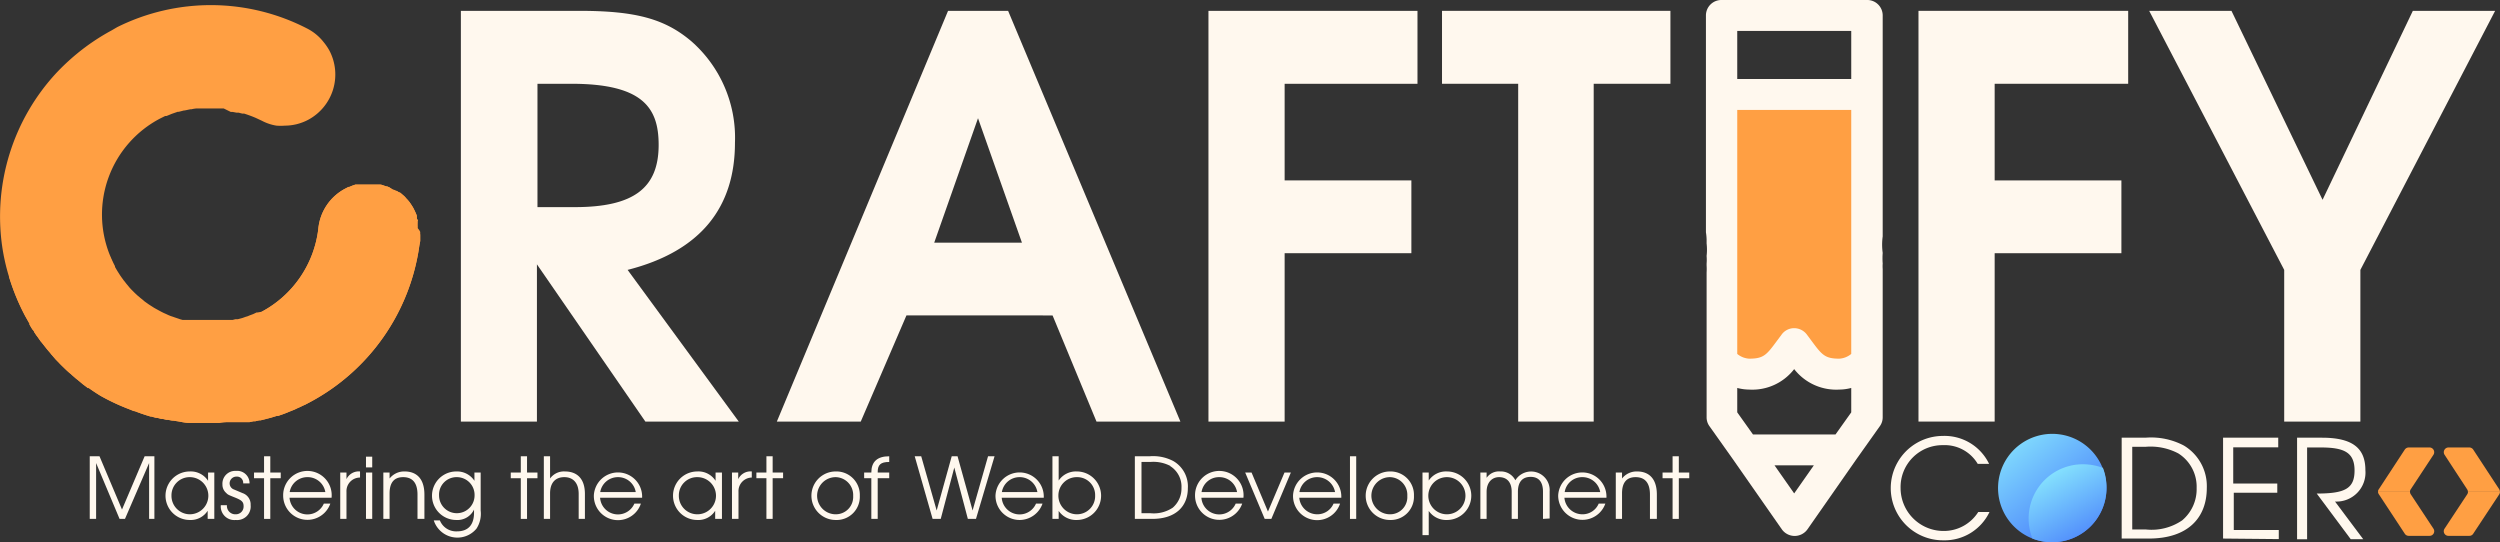 <svg xmlns="http://www.w3.org/2000/svg" xmlns:xlink="http://www.w3.org/1999/xlink" viewBox="0 0 184.43 40.02"><rect x="0" y="0" width="184.43" height="40.02" fill="#333333" stroke="none"/><defs><style>.cls-1{fill:#fff8ee;}.cls-2{fill:url(#linear-gradient);}.cls-3{fill:url(#linear-gradient-2);}.cls-4{fill:#ff9f43;}</style><linearGradient id="linear-gradient" x1="154.63" y1="40.09" x2="147.46" y2="31.08" gradientUnits="userSpaceOnUse"><stop offset="0" stop-color="#3d6cfb"/><stop offset="1" stop-color="#8ef1fe"/></linearGradient><linearGradient id="linear-gradient-2" x1="154.92" y1="41.31" x2="150.75" y2="34.07" xlink:href="#linear-gradient"/></defs><title>Asset 57</title><g id="Layer_2" data-name="Layer 2"><g id="OBJECTS"><path class="cls-1" d="M143.36,39.86a3.85,3.85,0,1,1-.05-7.7,3.65,3.65,0,0,1,3.43,2.06h-.84a2.83,2.83,0,0,0-2.56-1.38A3.09,3.09,0,0,0,140.21,36a3.17,3.17,0,0,0,3.14,3.17,3,3,0,0,0,2.59-1.4h.83A3.67,3.67,0,0,1,143.36,39.86Z"/><path d="M151.38,39.86A3.85,3.85,0,1,1,155.31,36,3.9,3.9,0,0,1,151.38,39.86Zm0-7A3.17,3.17,0,1,0,154.55,36,3.21,3.21,0,0,0,151.38,32.84Z"/><path class="cls-1" d="M158.52,39.73h-2V32.29h1.75a5.19,5.19,0,0,1,2.84.58A3.49,3.49,0,0,1,162.8,36C162.8,38.18,161.43,39.73,158.52,39.73Zm2.18-6.28a4.39,4.39,0,0,0-2.4-.49h-1v6.1h1a4,4,0,0,0,2.68-.67A3,3,0,0,0,162.05,36,2.9,2.9,0,0,0,160.7,33.45Z"/><path class="cls-1" d="M164,39.73V32.29h4.07V33h-3.32v2.67H168v.68h-3.21v2.75h3.32v.67Z"/><path class="cls-1" d="M172.26,37l2.08,2.78h-.92l-2.51-3.37c2.08,0,2.79-.36,2.79-1.7s-.77-1.7-2.5-1.7h-1v6.77h-.74V32.29h1.84c2.34,0,3.2.84,3.2,2.4A2.14,2.14,0,0,1,172.26,37Z"/><path class="cls-2" d="M155.4,36a4,4,0,0,1-4,4,4,4,0,0,1-1.46-.27A4,4,0,1,1,155.4,36Z"/><path class="cls-3" d="M155.4,36a4,4,0,0,1-4,4,4,4,0,0,1-1.46-.27,4,4,0,0,1,3.73-5.48,4.17,4.17,0,0,1,1.47.27A4,4,0,0,1,155.4,36Z"/><path class="cls-1" d="M47.61,31.1l-8-11.6V31.1H34V.8h8.74c4.14,0,6.31.58,8.28,2.26a9.46,9.46,0,0,1,3.2,7.46c0,4.72-2.46,8-7.92,9.39l8.2,11.19ZM42.15,6.18h-2.5v9.1H42.4c4.34,0,6.19-1.4,6.19-4.59C48.59,8,47.48,6.18,42.15,6.18Z"/><path class="cls-1" d="M80.89,31.1l-3.24-7.83H66.87L63.5,31.1H57.31L69.94.8h4.43L87.08,31.1ZM72.15,8.72,68.92,17.9h6.47Z"/><path class="cls-1" d="M94.77,6.18v7.13h9.35v5.37H94.77V31.1H89.15V.8h15.42V6.18Z"/><path class="cls-1" d="M117.57,6.18V31.1H112V6.18h-5.62V.8h16.85V6.18Z"/><path class="cls-1" d="M147.15,6.18v7.13h9.35v5.37h-9.35V31.1h-5.62V.8H157V6.18Z"/><path class="cls-1" d="M174.13,19.91V31.1h-5.62V19.91L158.55.8h6.07l6.72,13.94L178,.8h6.07Z"/><path class="cls-1" d="M11,38.28V34.16L9.22,38.28h-.4L7.09,34.16v4.12H6.62V33.66h.72L9,37.59l1.67-3.93h.72v4.62Z"/><path class="cls-1" d="M15.32,38.28v-.6a1.48,1.48,0,0,1-1.32.68,1.79,1.79,0,1,1,0-3.58,1.52,1.52,0,0,1,1.35.69v-.61h.46v3.42ZM14,35.2a1.34,1.34,0,0,0-1.35,1.35A1.36,1.36,0,0,0,14,37.94a1.37,1.37,0,0,0,0-2.74Z"/><path class="cls-1" d="M17.39,38.36a1,1,0,0,1-1.1-1.09h.45a.62.62,0,0,0,.65.67.57.57,0,0,0,.58-.6c0-.34-.17-.45-.67-.65s-.49-.2-.63-.34a.8.8,0,0,1-.26-.61.94.94,0,0,1,1-1,.91.91,0,0,1,1,.92h-.47a.46.46,0,0,0-.5-.5.5.5,0,0,0-.5.5.48.48,0,0,0,.32.45l.64.27a.88.88,0,0,1,.59.88A1,1,0,0,1,17.39,38.36Z"/><path class="cls-1" d="M19.94,35.28v3h-.46v-3h-.74v-.42h.74v-1.2h.46v1.2h.77v.42Z"/><path class="cls-1" d="M21.36,36.72a1.32,1.32,0,0,0,2.53.43h.48a1.79,1.79,0,0,1-3.48-.6,1.79,1.79,0,1,1,3.57.17Zm1.31-1.52a1.32,1.32,0,0,0-1.3,1.1H24A1.32,1.32,0,0,0,22.67,35.2Z"/><path class="cls-1" d="M25.56,36.28v2H25.1V34.86h.46v.49a1,1,0,0,1,1-.57v.45A1,1,0,0,0,25.56,36.28Z"/><path class="cls-1" d="M27,34.48v-.79h.46v.79Zm0,3.8V34.86h.46v3.42Z"/><path class="cls-1" d="M30.8,38.28V36.49c0-.94-.43-1.29-1.06-1.29s-1,.36-1,1.2v1.88h-.46V34.86h.46v.44a1.37,1.37,0,0,1,1.11-.52c.85,0,1.46.5,1.46,1.71v1.79Z"/><path class="cls-1" d="M35.15,39A1.83,1.83,0,0,1,32,38.39h.45a1.29,1.29,0,0,0,1.26.81c.83,0,1.26-.48,1.26-1.38v-.23a1.35,1.35,0,0,1-1.31.77,1.79,1.79,0,0,1,0-3.58,1.53,1.53,0,0,1,1.34.69v-.61h.46v2.81A2,2,0,0,1,35.15,39ZM33.7,35.2a1.29,1.29,0,0,0-1.31,1.35,1.31,1.31,0,1,0,2.62,0A1.31,1.31,0,0,0,33.7,35.2Z"/><path class="cls-1" d="M38.88,35.28v3h-.46v-3h-.74v-.42h.74v-1.2h.46v1.2h.77v.42Z"/><path class="cls-1" d="M42.69,38.28V36.44c0-.85-.44-1.24-1.06-1.24s-1.05.37-1.05,1.2v1.88h-.46V33.66h.46V35.3a1.26,1.26,0,0,1,1.09-.52c.89,0,1.48.52,1.48,1.66v1.84Z"/><path class="cls-1" d="M44.27,36.72a1.32,1.32,0,0,0,2.53.43h.48a1.78,1.78,0,0,1-3.47-.6,1.78,1.78,0,1,1,3.56.17Zm1.31-1.52a1.32,1.32,0,0,0-1.3,1.1H46.9A1.32,1.32,0,0,0,45.58,35.2Z"/><path class="cls-1" d="M52.76,38.28v-.6a1.46,1.46,0,0,1-1.32.68,1.79,1.79,0,1,1,0-3.58,1.5,1.5,0,0,1,1.35.69v-.61h.47v3.42ZM51.42,35.2a1.34,1.34,0,0,0-1.34,1.35,1.36,1.36,0,0,0,1.37,1.39,1.37,1.37,0,0,0,0-2.74Z"/><path class="cls-1" d="M54.48,36.28v2H54V34.86h.46v.49a1,1,0,0,1,1-.57v.45A1,1,0,0,0,54.48,36.28Z"/><path class="cls-1" d="M57,35.28v3h-.46v-3h-.74v-.42h.74v-1.2H57v1.2h.77v.42Z"/><path class="cls-1" d="M61.65,38.36a1.79,1.79,0,1,1,0-3.58,1.73,1.73,0,0,1,1.78,1.8A1.71,1.71,0,0,1,61.65,38.36Zm0-3.16a1.37,1.37,0,0,0,0,2.74,1.28,1.28,0,0,0,1.29-1.35A1.32,1.32,0,0,0,61.61,35.2Z"/><path class="cls-1" d="M64.75,35.28v3h-.47v-3h-.53v-.42h.53q0-1.2,1.32-1.2v.42c-.64,0-.86.21-.85.78h.85v.42Z"/><path class="cls-1" d="M72,38.28h-.6l-1-3.79-1,3.79h-.6l-1.32-4.62h.48l1.14,4,1.11-4h.43l1.11,4,1.14-4h.48Z"/><path class="cls-1" d="M73.9,36.72a1.32,1.32,0,0,0,2.53.43h.48a1.8,1.8,0,0,1-1.67,1.21,1.78,1.78,0,0,1-1.8-1.81,1.78,1.78,0,1,1,3.56.17Zm1.31-1.52a1.32,1.32,0,0,0-1.3,1.1h2.62A1.32,1.32,0,0,0,75.21,35.2Z"/><path class="cls-1" d="M79.44,38.36a1.56,1.56,0,0,1-1.34-.67v.59h-.46V33.66h.46v1.79a1.54,1.54,0,0,1,1.34-.67,1.79,1.79,0,1,1,0,3.58Zm0-3.16a1.35,1.35,0,0,0-1.36,1.35,1.37,1.37,0,0,0,1.36,1.39,1.34,1.34,0,0,0,1.35-1.39A1.32,1.32,0,0,0,79.43,35.2Z"/><path class="cls-1" d="M85,38.28H83.72V33.66h1.09a3.19,3.19,0,0,1,1.76.36,2.16,2.16,0,0,1,1.06,2C87.63,37.32,86.77,38.28,85,38.28Zm1.35-3.9a2.7,2.7,0,0,0-1.49-.3h-.65v3.78h.65a2.51,2.51,0,0,0,1.66-.41A1.87,1.87,0,0,0,87.16,36,1.79,1.79,0,0,0,86.32,34.38Z"/><path class="cls-1" d="M88.63,36.72a1.32,1.32,0,0,0,2.53.43h.48a1.79,1.79,0,0,1-3.48-.6,1.79,1.79,0,1,1,3.57.17Zm1.31-1.52a1.3,1.3,0,0,0-1.3,1.1h2.62A1.32,1.32,0,0,0,89.94,35.2Z"/><path class="cls-1" d="M93.79,38.28H93.3l-1.44-3.42h.47l1.21,2.88,1.22-2.88h.47Z"/><path class="cls-1" d="M95.85,36.72a1.33,1.33,0,0,0,1.34,1.22,1.3,1.3,0,0,0,1.19-.79h.48a1.78,1.78,0,0,1-3.47-.6,1.78,1.78,0,1,1,3.56.17Zm1.31-1.52a1.32,1.32,0,0,0-1.3,1.1h2.63A1.34,1.34,0,0,0,97.16,35.2Z"/><path class="cls-1" d="M99.59,38.28V33.66h.46v4.62Z"/><path class="cls-1" d="M102.54,38.36a1.79,1.79,0,1,1,0-3.58,1.73,1.73,0,0,1,1.77,1.8A1.71,1.71,0,0,1,102.54,38.36Zm0-3.16a1.37,1.37,0,0,0,0,2.74,1.27,1.27,0,0,0,1.28-1.35A1.31,1.31,0,0,0,102.51,35.2Z"/><path class="cls-1" d="M106.74,38.36a1.56,1.56,0,0,1-1.34-.67v1.79h-.46V34.86h.46v.59a1.54,1.54,0,0,1,1.35-.67,1.79,1.79,0,1,1,0,3.58Zm0-3.16a1.37,1.37,0,0,0,0,2.74,1.37,1.37,0,0,0,0-2.74Z"/><path class="cls-1" d="M113.83,38.28v-2c0-.77-.35-1.1-.91-1.1s-.94.32-.94,1.1v2h-.46v-2c0-.76-.4-1.08-.93-1.08s-.92.4-.92,1.08v2h-.46V34.86h.46v.39a1.1,1.1,0,0,1,1-.47,1.19,1.19,0,0,1,1.12.65,1.37,1.37,0,0,1,2.53.82v2Z"/><path class="cls-1" d="M115.41,36.72a1.33,1.33,0,0,0,1.34,1.22,1.29,1.29,0,0,0,1.19-.79h.49a1.79,1.79,0,0,1-3.48-.6,1.78,1.78,0,1,1,3.56.17Zm1.31-1.52a1.3,1.3,0,0,0-1.29,1.1h2.62A1.33,1.33,0,0,0,116.72,35.2Z"/><path class="cls-1" d="M121.72,38.28V36.49c0-.94-.43-1.29-1.06-1.29s-1,.36-1,1.2v1.88h-.46V34.86h.46v.44a1.37,1.37,0,0,1,1.11-.52c.85,0,1.46.5,1.46,1.71v1.79Z"/><path class="cls-1" d="M123.85,35.28v3h-.46v-3h-.74v-.42h.74v-1.2h.46v1.2h.77v.42Z"/><path class="cls-4" d="M31,17.3v.14c0,.07,0,.13,0,.2s0,.09,0,.14l-.06.32a15.52,15.52,0,0,1-8.06,11.56l-.38.2-.12.05-.27.13-.14.06-.25.12-.15.06-.25.1-.14.06-.26.1-.14.05-.29.1-.1,0-.39.12h0l-.42.11,0,0-.36.09-.11,0-.29.07-.13,0-.28.06-.13,0-.29,0-.12,0-.3,0h-.11l-.36,0H17c-.27,0-.55,0-.83.06H14.79l-.3,0h-.1l-.34,0H14c-.28,0-.56-.06-.83-.11h0l-.38-.06-.08,0-.32-.06-.1,0-.3-.07-.1,0-.3-.08-.09,0-.33-.09-.06,0c-.4-.12-.79-.25-1.17-.4l-.06,0-.32-.13h0l0,0A15.52,15.52,0,0,1,7.4,29.19h0c-.29-.18-.57-.36-.84-.56l-.07,0-.37-.28h0L5.7,28l-.07-.05-.31-.27a.46.46,0,0,1-.07-.07c-.13-.1-.25-.21-.37-.32v0l-.33-.32-.09-.09-.28-.29-.06-.06-.31-.36a.39.39,0,0,1-.08-.1l-.24-.28-.09-.11-.29-.37L3,25.18l-.21-.3-.12-.16-.16-.24c0-.06-.07-.12-.11-.17s-.15-.24-.22-.36a.25.25,0,0,1,0-.07l-.06-.1-.27-.48,0,0a16.09,16.09,0,0,1-1.19-2.9A15.08,15.08,0,0,1,.15,18.1a15.58,15.58,0,0,1,4-12.71A16.63,16.63,0,0,1,5.63,4,16,16,0,0,1,8.22,2.25l0,0L8.65,2a15.49,15.49,0,0,1,14,.1h0a3.64,3.64,0,0,1,1.22,1,4.11,4.11,0,0,1,.43.63,3.79,3.79,0,0,1-1.55,5.1A3.73,3.73,0,0,1,21,9.27a4,4,0,0,1-.6,0,3.48,3.48,0,0,1-1-.32l0,0-.12-.06-.43-.2c-.28-.12-.56-.22-.84-.31l-.14,0-.27-.07-.16,0-.26-.05-.15,0L16.5,8l-.1,0L16,8H16l-.42,0h-.1l-.36,0H15l-.43,0h-.07a2.38,2.38,0,0,0-.37.06h-.08l-.43.09-.05,0-.39.1-.08,0-.43.15h0l-.39.16-.1,0-.4.2a8,8,0,0,0-3.7,10c.12.29.25.59.4.87l0,.06.17.29.07.11.14.22.09.13.13.18a1.34,1.34,0,0,0,.11.14l.13.17.11.13.13.16.12.13.14.14.13.13.14.13a1.49,1.49,0,0,0,.14.12l.15.13.14.11.15.13.14.1.17.12.14.09.25.16.18.1.2.11.15.08.18.09.16.07.17.08.17.07.18.06.17.06.18.06.17.06.18.05.17,0,.19,0,.17,0,.19,0,.18,0,.2,0,.16,0H15l.14,0h1.11l.17,0,.2,0,.17,0,.2,0,.18,0,.19-.05.18,0,.19-.05.18-.05.19-.07.17-.05.14-.06.27-.1.25-.12.08,0L19.3,23a8,8,0,0,0,4.18-6.09,3.74,3.74,0,0,1,2-3l.23-.12.06,0,.21-.09h0l.23-.08.07,0,.19,0h.05l.22,0h.62l.19,0h.05l.23,0h0l.19,0,.05,0a.79.79,0,0,1,.22.06h0l.2.07.06,0,.17.07,0,0L29,14l.06,0,.15.08.05,0,.19.12h0l.05,0,.09.07.07.06.08.07.07.06.07.07.07.08.06.07a.27.27,0,0,1,.07.08l.06.06.07.09.05.07.06.09.06.09.05.08a1.62,1.62,0,0,1,.1.18c.05.1.1.2.14.3a1.67,1.67,0,0,1,.08.2s0,.07,0,.11,0,.12.05.18,0,.1,0,.15a.5.5,0,0,1,0,.12c0,.06,0,.11,0,.17h0v0a1,1,0,0,1,0,.17,1,1,0,0,1,0,.17Z"/><path class="cls-4" d="M31,17.11v.33c0,.07,0,.13,0,.2s0,.09,0,.14l-.06.32a15.52,15.52,0,0,1-8.06,11.56l-.38.2-.12.05-.27.13-.14.06-.25.12-.15.06-.25.1-.14.06-.26.1-.14.05-.29.1-.1,0-.39.12h0l-.42.11,0,0-.36.09-.11,0-.29.07-.13,0-.28.06-.13,0-.29,0-.12,0-.3,0h-.11l-.36,0H17c-.27,0-.55,0-.83.06H14.79l-.3,0h-.1l-.34,0H14c-.28,0-.56-.06-.83-.11h0l-.38-.06-.08,0-.32-.06-.1,0-.3-.07-.1,0-.3-.08-.09,0-.33-.09-.06,0c-.4-.12-.79-.25-1.17-.4l-.06,0-.32-.13h0l0,0A15.52,15.52,0,0,1,7.4,29.19h0c-.29-.18-.57-.36-.84-.56l-.07,0-.37-.28h0L5.7,28l-.07-.05-.31-.27a.46.46,0,0,1-.07-.07c-.13-.1-.25-.21-.37-.32v0l-.33-.32-.09-.09-.28-.29-.06-.06-.31-.36a.39.39,0,0,1-.08-.1l-.24-.28-.09-.11-.29-.37L3,25.18l-.21-.3-.12-.16-.16-.24c0-.06-.07-.12-.11-.17s-.15-.24-.22-.36a.25.25,0,0,1,0-.07l-.06-.1-.27-.48,0,0a16.09,16.09,0,0,1-1.19-2.9,21.73,21.73,0,0,0,2.91-.29,27,27,0,0,0,4.52-1.23c.12.29.25.59.4.87l0,.06.17.29.07.11.14.22.09.13.13.18a1.34,1.34,0,0,0,.11.14l.13.17.11.13.13.16.12.13.14.14.13.13.14.13a1.49,1.49,0,0,0,.14.12l.15.13.14.11.15.13.14.1.17.12.14.09.25.16.18.1.2.11.15.08.18.09.16.07.17.08.17.07.18.06.17.06.18.06.17.06.18.05.17,0,.19,0,.17,0,.19,0,.18,0,.2,0,.16,0H15l.14,0h1.11l.17,0,.2,0,.17,0,.2,0,.18,0,.19-.05.18,0,.19-.05.18-.05.19-.07.17-.05.14-.06.27-.1.25-.12.08,0L19.3,23a8,8,0,0,0,4.18-6.09,3.74,3.74,0,0,1,2-3l.23-.12.06,0,.21-.09h0l.23-.08.07,0,.19,0h.05l.22,0h.62l.19,0h.05l.23,0h0l.19,0,.05,0a.79.79,0,0,1,.22.06h0l.2.07.06,0,.17.07,0,0L29,14l.06,0,.15.08.05,0,.19.12h0l.05,0,.09.07.07.06.08.07.07.06.07.07.07.08.06.07a.27.27,0,0,1,.07.08l.06.06.07.09.05.07.06.09.06.09.05.08a1.62,1.62,0,0,1,.1.18c.05.1.1.2.14.3a1.67,1.67,0,0,1,.08.2s0,.07,0,.11,0,.12.05.18,0,.1,0,.15a.5.5,0,0,1,0,.12c0,.06,0,.11,0,.17h0v0a1,1,0,0,1,0,.17A1,1,0,0,1,31,17.11Z"/><g id="CUSTOM-group"><path class="cls-4" d="M137.65,26.64V6.49H127.23V27.07s4.34.75,4.78-1.62C132,25.45,134.29,29.65,137.65,26.64Z"/><path class="cls-1" d="M125.9,17.66c0,.1,0,.2,0,.3a4.06,4.06,0,0,1,0,.92,3.62,3.62,0,0,1,0,.57v.13a4.58,4.58,0,0,1,0,.53V30.78a1.1,1.1,0,0,0,.21.66l1.71,2.41h0l3.63,5.2a1.16,1.16,0,0,0,1.89,0l3.63-5.2h0l1.71-2.41a1.1,1.1,0,0,0,.21-.66V20l0-.16a2.64,2.64,0,0,1,0-.4,5.08,5.08,0,0,1,0-.78,4.53,4.53,0,0,1,0-1.22h0V1.14A1.14,1.14,0,0,0,137.71,0H127a1.14,1.14,0,0,0-1.15,1.14v16A3.91,3.91,0,0,1,125.9,17.66Zm6.46,18.74-1.45-2.07h2.9Zm4.21-10.29h0a1.52,1.52,0,0,1-.88.35c-1.08,0-1.29-.29-2.09-1.37l-.32-.43a1.18,1.18,0,0,0-.92-.45,1.14,1.14,0,0,0-.91.45l-.32.43c-.8,1.08-1,1.37-2.09,1.37a1.52,1.52,0,0,1-.88-.35v-18h8.41ZM128.16,2.28h8.41V5.83h-8.41Zm0,26.34a3.53,3.53,0,0,0,.88.12,3.9,3.9,0,0,0,3.32-1.51,3.93,3.93,0,0,0,3.33,1.51,3.53,3.53,0,0,0,.88-.12v1.8h0l-1.16,1.63h-6.09l-1.16-1.63Z"/></g><path class="cls-4" d="M182.07,36.28a.35.35,0,0,1-.06.19L180.34,39a.34.34,0,0,0,.29.53h1.53a.33.33,0,0,0,.29-.15l1.93-2.92a.45.45,0,0,0,.05-.19h-2.36Z"/><path class="cls-4" d="M182.16,39.36h-1.53a.15.15,0,0,1-.14-.08.17.17,0,0,1,0-.17h0a.16.16,0,0,0,0,.15.16.16,0,0,0,.13.07h1.53a.16.16,0,0,0,.13-.06l1.85-2.82h0l-1.86,2.82A.15.15,0,0,1,182.16,39.36Z"/><path class="cls-4" d="M182.45,33.16a.35.35,0,0,0-.29-.15h-1.53a.35.35,0,0,0-.29.54L182,36.09a.31.31,0,0,1,.06.19h2.36a.38.38,0,0,0-.05-.19Z"/><path class="cls-4" d="M184.14,36.09l-1.85-2.82a.16.16,0,0,0-.13-.06h-1.53a.14.14,0,0,0-.13.08.16.16,0,0,0,0,.15h0a.16.16,0,0,1,0-.17.14.14,0,0,1,.14-.09h1.53a.17.17,0,0,1,.14.07l1.86,2.82Z"/><rect class="cls-4" x="182.07" y="36.27" width="2.36" height="0.02"/><path class="cls-4" d="M177.79,36.28a.35.35,0,0,0,.06.19L179.52,39a.34.34,0,0,1-.29.53H177.7a.34.34,0,0,1-.29-.15l-1.92-2.92a.35.35,0,0,1-.06-.19h2.36Z"/><path class="cls-4" d="M179.23,39.36H177.7a.16.16,0,0,1-.14-.07l-1.85-2.82h0l1.85,2.82a.14.14,0,0,0,.12.06h1.53a.14.14,0,0,0,.13-.07.16.16,0,0,0,0-.15h0a.17.17,0,0,1,0,.17A.19.19,0,0,1,179.23,39.36Z"/><path class="cls-4" d="M177.41,33.16a.36.36,0,0,1,.29-.15h1.53a.35.35,0,0,1,.29.54l-1.67,2.54a.31.31,0,0,0-.06.19h-2.36a.31.31,0,0,1,.06-.19Z"/><path class="cls-4" d="M175.73,36.09h0l1.85-2.82a.19.19,0,0,1,.14-.07h1.53a.17.17,0,0,1,.14.26h0a.15.15,0,0,0,0-.15.13.13,0,0,0-.13-.08H177.7a.14.14,0,0,0-.12.06Z"/><rect class="cls-4" x="175.43" y="36.27" width="2.36" height="0.02"/></g></g></svg>